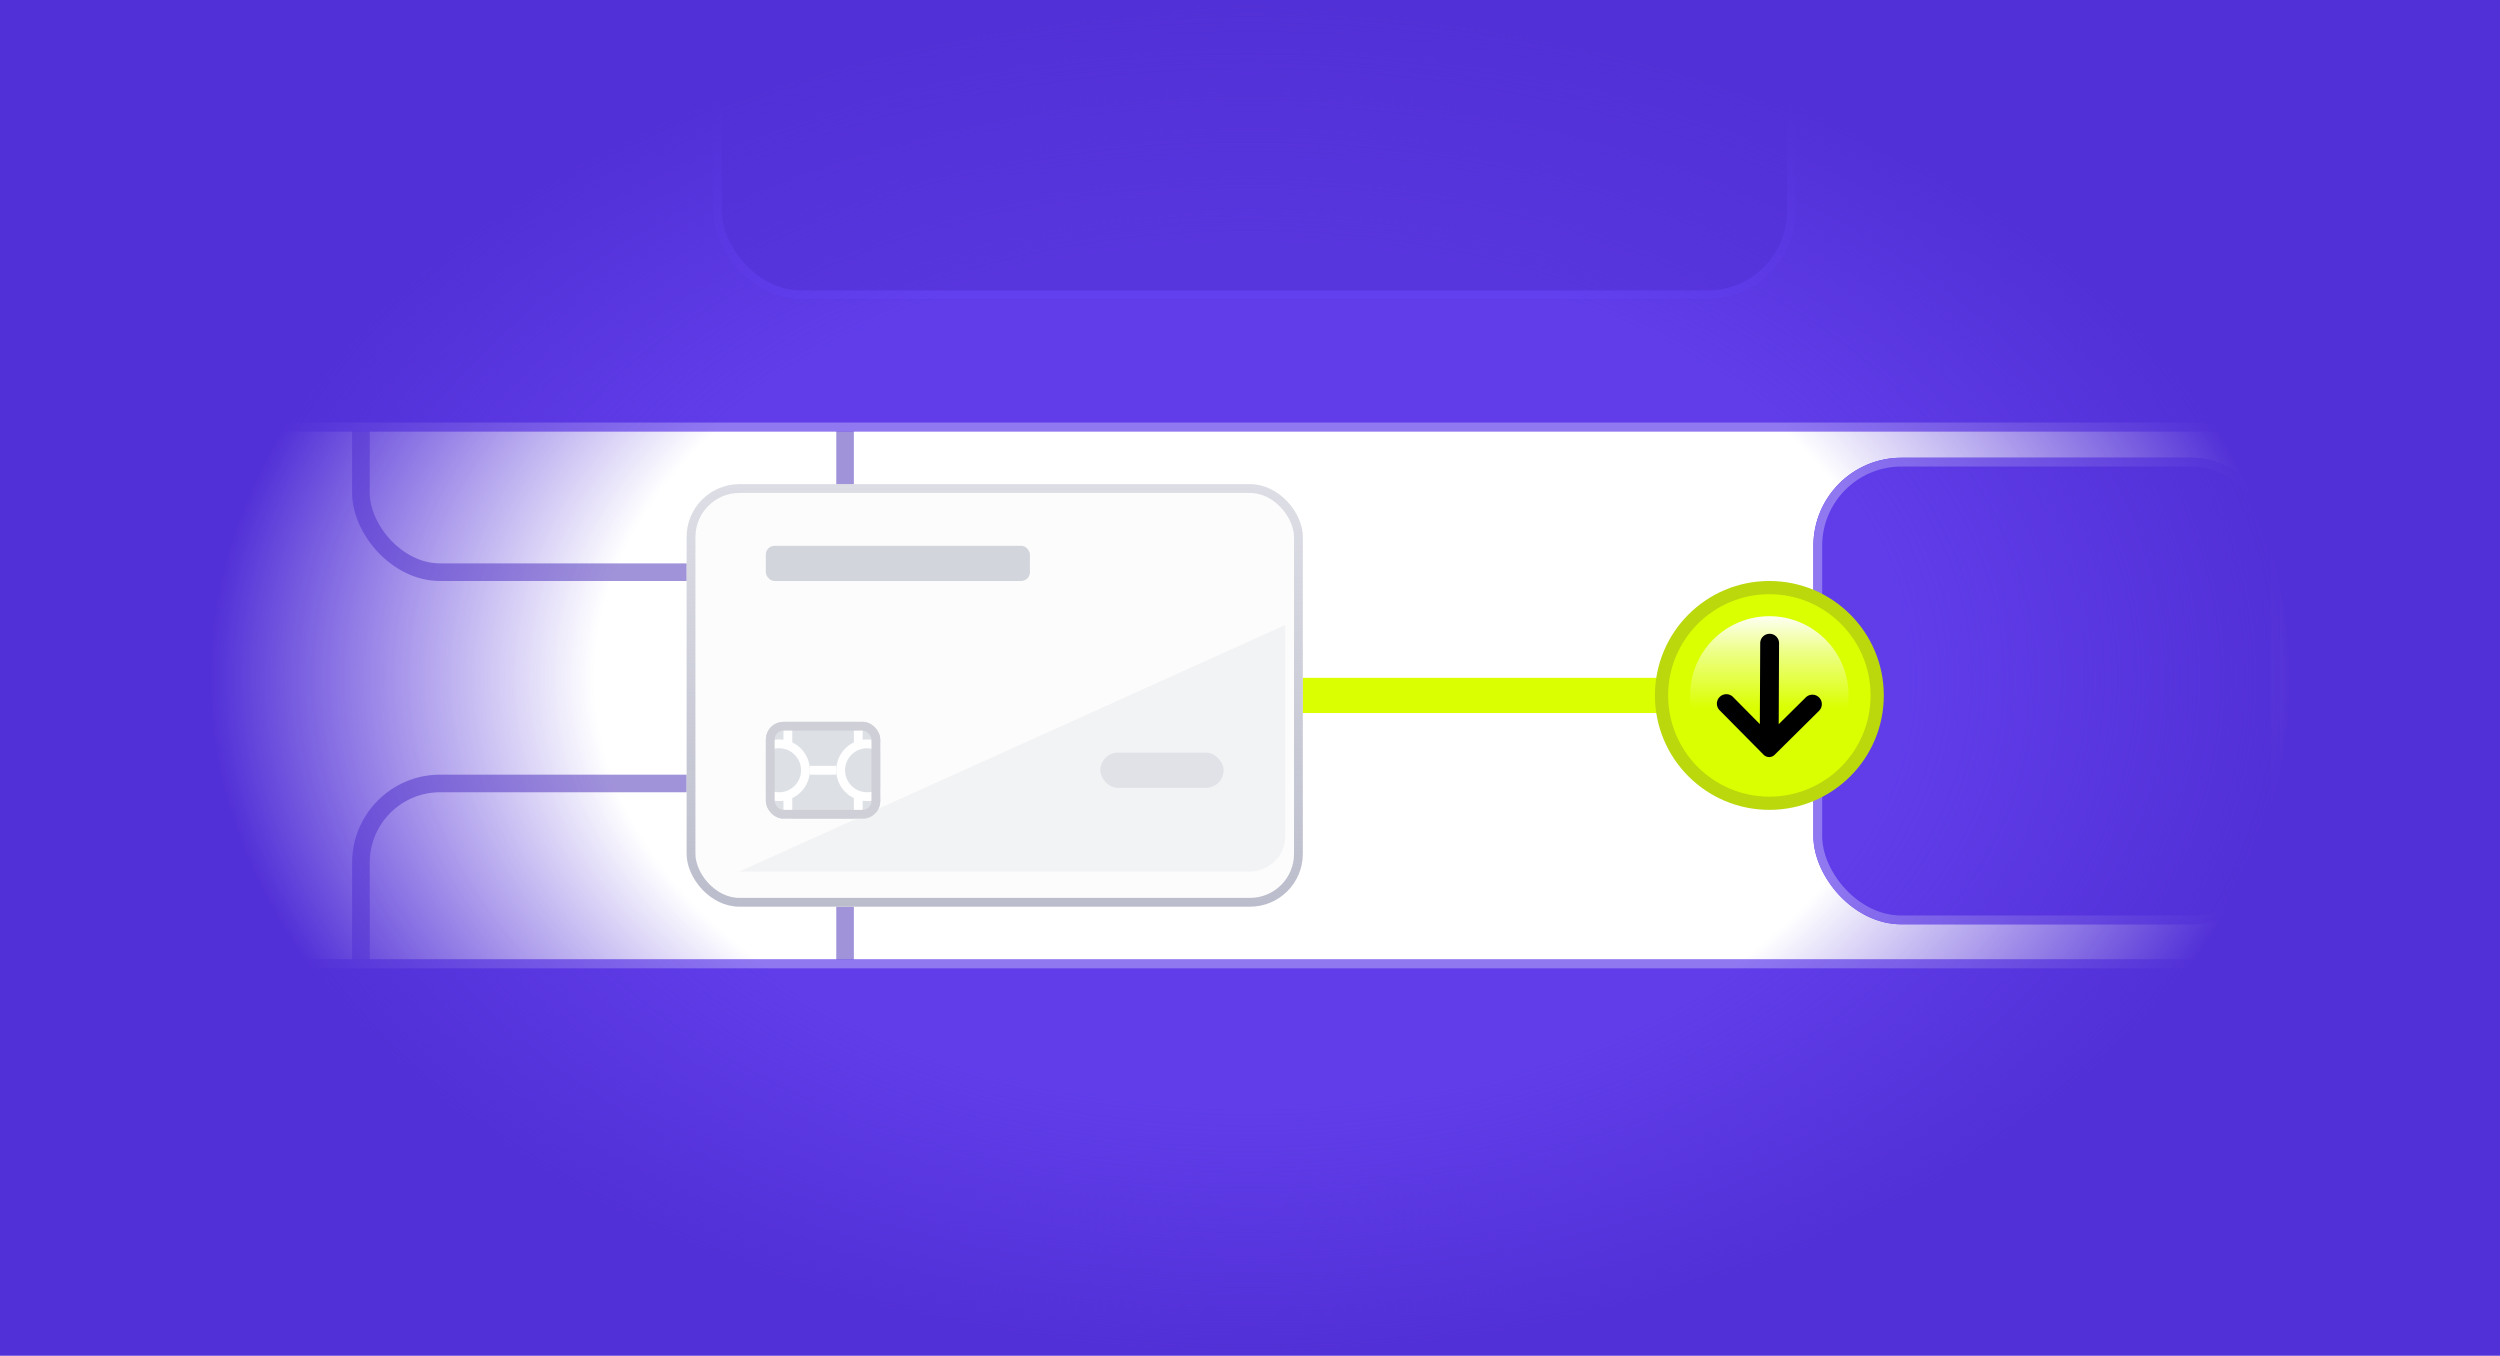 <svg width="284" height="154" fill="none" xmlns="http://www.w3.org/2000/svg"><g clip-path="url(#clip0_72_10982)"><rect opacity=".5" x="41" y="89" width="55" height="51" rx="9" stroke="#4528B6" stroke-width="2"/><rect opacity=".5" x="41" y="14" width="55" height="51" rx="9" stroke="#4528B6" stroke-width="2"/><path d="M192 79h-75" stroke="#DAFF00" stroke-width="4"/><g filter="url(#filter0_d_72_10982)"><rect x="78" y="53" width="70" height="48" rx="6" fill="#FCFCFC"/><rect x="78.5" y="53.5" width="69" height="47" rx="5.5" stroke="url(#paint0_linear_72_10982)"/></g><path d="M84 99l62-28v24a4 4 0 01-4 4H84z" fill="#F2F3F5"/><g clip-path="url(#clip1_72_10982)"><rect x="87" y="82" width="13" height="11" rx="2" fill="#DDE0E5"/><circle cx="88.5" cy="87.5" r="3" stroke="#fff"/><circle cx="98.5" cy="87.5" r="3" stroke="#fff"/><path fill="#fff" d="M92 87h3v1h-3zm-3-5h1v3h-1zm8 0h1v3h-1zm-8 8h1v3h-1zm8 0h1v3h-1z"/></g><rect x="87.5" y="82.5" width="12" height="10" rx="1.5" stroke="#CFCFD7"/><rect x="87" y="62" width="30" height="4" rx="1" fill="#D2D5DC"/><rect x="125" y="85.5" width="14" height="4" rx="2" fill="#E1E2E7"/><g filter="url(#filter1_d_72_10982)"><rect x="-9" y="107" width="302" height="49" rx="10" fill="#603DE9"/><rect x="-8.5" y="107.5" width="301" height="48" rx="9.5" stroke="#9078F1"/></g><g filter="url(#filter2_d_72_10982)"><rect x="206" y="50" width="53" height="53" rx="10" fill="#603DE9"/><rect x="206.5" y="50.5" width="52" height="52" rx="9.5" stroke="#9078F1"/></g><g filter="url(#filter3_d_72_10982)"><rect x="-9" y="-2" width="302" height="49" rx="10" fill="#603DE9"/><rect x="-8.5" y="-1.5" width="301" height="48" rx="9.5" stroke="#9078F1"/></g><g filter="url(#filter4_d_72_10982)"><rect x="81" y="-21" width="123" height="53" rx="10" fill="#5836DE"/><rect x="81.5" y="-20.5" width="122" height="52" rx="9.5" stroke="#6340EF"/></g><path fill="url(#paint1_radial_72_10982)" d="M0 0h284v154H0z"/><circle cx="201" cy="79" r="12.25" fill="#DAFF00" stroke="#BAD80C" stroke-width="1.5"/><g filter="url(#filter5_f_72_10982)"><circle cx="201" cy="79" r="9" fill="url(#paint2_linear_72_10982)"/></g><g clip-path="url(#clip2_72_10982)"><path fill-rule="evenodd" clip-rule="evenodd" d="M196.873 79.179l3.045 3.081.042-9.194A1.067 1.067 0 01201.036 72a1.064 1.064 0 01.755.317 1.069 1.069 0 01.31.759l-.041 9.192 3.076-3.04a1.072 1.072 0 011.514.006 1.072 1.072 0 01-.007 1.515l-5.049 5a.88.88 0 01-1.243-.007l-5-5.053a1.071 1.071 0 011.522-1.51z" fill="#000"/></g></g><defs><filter id="filter0_d_72_10982" x="72" y="49" width="82" height="60" filterUnits="userSpaceOnUse" color-interpolation-filters="sRGB"><feFlood flood-opacity="0" result="BackgroundImageFix"/><feColorMatrix in="SourceAlpha" values="0 0 0 0 0 0 0 0 0 0 0 0 0 0 0 0 0 0 127 0" result="hardAlpha"/><feOffset dy="2"/><feGaussianBlur stdDeviation="3"/><feComposite in2="hardAlpha" operator="out"/><feColorMatrix values="0 0 0 0 0.252 0 0 0 0 0.137 0 0 0 0 0.7 0 0 0 1 0"/><feBlend in2="BackgroundImageFix" result="effect1_dropShadow_72_10982"/><feBlend in="SourceGraphic" in2="effect1_dropShadow_72_10982" result="shape"/></filter><filter id="filter1_d_72_10982" x="-15" y="103" width="314" height="61" filterUnits="userSpaceOnUse" color-interpolation-filters="sRGB"><feFlood flood-opacity="0" result="BackgroundImageFix"/><feColorMatrix in="SourceAlpha" values="0 0 0 0 0 0 0 0 0 0 0 0 0 0 0 0 0 0 127 0" result="hardAlpha"/><feOffset dy="2"/><feGaussianBlur stdDeviation="3"/><feComposite in2="hardAlpha" operator="out"/><feColorMatrix values="0 0 0 0 0.252 0 0 0 0 0.137 0 0 0 0 0.7 0 0 0 1 0"/><feBlend in2="BackgroundImageFix" result="effect1_dropShadow_72_10982"/><feBlend in="SourceGraphic" in2="effect1_dropShadow_72_10982" result="shape"/></filter><filter id="filter2_d_72_10982" x="200" y="46" width="65" height="65" filterUnits="userSpaceOnUse" color-interpolation-filters="sRGB"><feFlood flood-opacity="0" result="BackgroundImageFix"/><feColorMatrix in="SourceAlpha" values="0 0 0 0 0 0 0 0 0 0 0 0 0 0 0 0 0 0 127 0" result="hardAlpha"/><feOffset dy="2"/><feGaussianBlur stdDeviation="3"/><feComposite in2="hardAlpha" operator="out"/><feColorMatrix values="0 0 0 0 0.252 0 0 0 0 0.137 0 0 0 0 0.7 0 0 0 1 0"/><feBlend in2="BackgroundImageFix" result="effect1_dropShadow_72_10982"/><feBlend in="SourceGraphic" in2="effect1_dropShadow_72_10982" result="shape"/></filter><filter id="filter3_d_72_10982" x="-15" y="-6" width="314" height="61" filterUnits="userSpaceOnUse" color-interpolation-filters="sRGB"><feFlood flood-opacity="0" result="BackgroundImageFix"/><feColorMatrix in="SourceAlpha" values="0 0 0 0 0 0 0 0 0 0 0 0 0 0 0 0 0 0 127 0" result="hardAlpha"/><feOffset dy="2"/><feGaussianBlur stdDeviation="3"/><feComposite in2="hardAlpha" operator="out"/><feColorMatrix values="0 0 0 0 0.252 0 0 0 0 0.137 0 0 0 0 0.7 0 0 0 1 0"/><feBlend in2="BackgroundImageFix" result="effect1_dropShadow_72_10982"/><feBlend in="SourceGraphic" in2="effect1_dropShadow_72_10982" result="shape"/></filter><filter id="filter4_d_72_10982" x="75" y="-25" width="135" height="65" filterUnits="userSpaceOnUse" color-interpolation-filters="sRGB"><feFlood flood-opacity="0" result="BackgroundImageFix"/><feColorMatrix in="SourceAlpha" values="0 0 0 0 0 0 0 0 0 0 0 0 0 0 0 0 0 0 127 0" result="hardAlpha"/><feOffset dy="2"/><feGaussianBlur stdDeviation="3"/><feComposite in2="hardAlpha" operator="out"/><feColorMatrix values="0 0 0 0 0.252 0 0 0 0 0.137 0 0 0 0 0.7 0 0 0 1 0"/><feBlend in2="BackgroundImageFix" result="effect1_dropShadow_72_10982"/><feBlend in="SourceGraphic" in2="effect1_dropShadow_72_10982" result="shape"/></filter><filter id="filter5_f_72_10982" x="189.5" y="67.5" width="23" height="23" filterUnits="userSpaceOnUse" color-interpolation-filters="sRGB"><feFlood flood-opacity="0" result="BackgroundImageFix"/><feBlend in="SourceGraphic" in2="BackgroundImageFix" result="shape"/><feGaussianBlur stdDeviation="1.25" result="effect1_foregroundBlur_72_10982"/></filter><clipPath id="clip0_72_10982"><path fill="#fff" d="M0 0h284v154H0z"/></clipPath><clipPath id="clip1_72_10982"><rect x="87" y="82" width="13" height="11" rx="2" fill="#fff"/></clipPath><clipPath id="clip2_72_10982"><path fill="#fff" transform="translate(194 72)" d="M0 0h14v14H0z"/></clipPath><linearGradient id="paint0_linear_72_10982" x1="113" y1="53" x2="113" y2="101" gradientUnits="userSpaceOnUse"><stop stop-color="#BBBDCC" stop-opacity=".48"/><stop offset="1" stop-color="#BBBDCC"/></linearGradient><linearGradient id="paint2_linear_72_10982" x1="201" y1="69.5" x2="201" y2="80.5" gradientUnits="userSpaceOnUse"><stop stop-color="#fff"/><stop offset=".432" stop-color="#fff" stop-opacity=".51"/><stop offset="1" stop-color="#fff" stop-opacity="0"/></linearGradient><radialGradient id="paint1_radial_72_10982" cx="0" cy="0" r="1" gradientUnits="userSpaceOnUse" gradientTransform="matrix(0 77 -117.929 0 142 77)"><stop stop-color="#5230D7" stop-opacity="0"/><stop offset=".63" stop-color="#5230D7" stop-opacity="0"/><stop offset="1" stop-color="#5230D7"/></radialGradient></defs></svg>